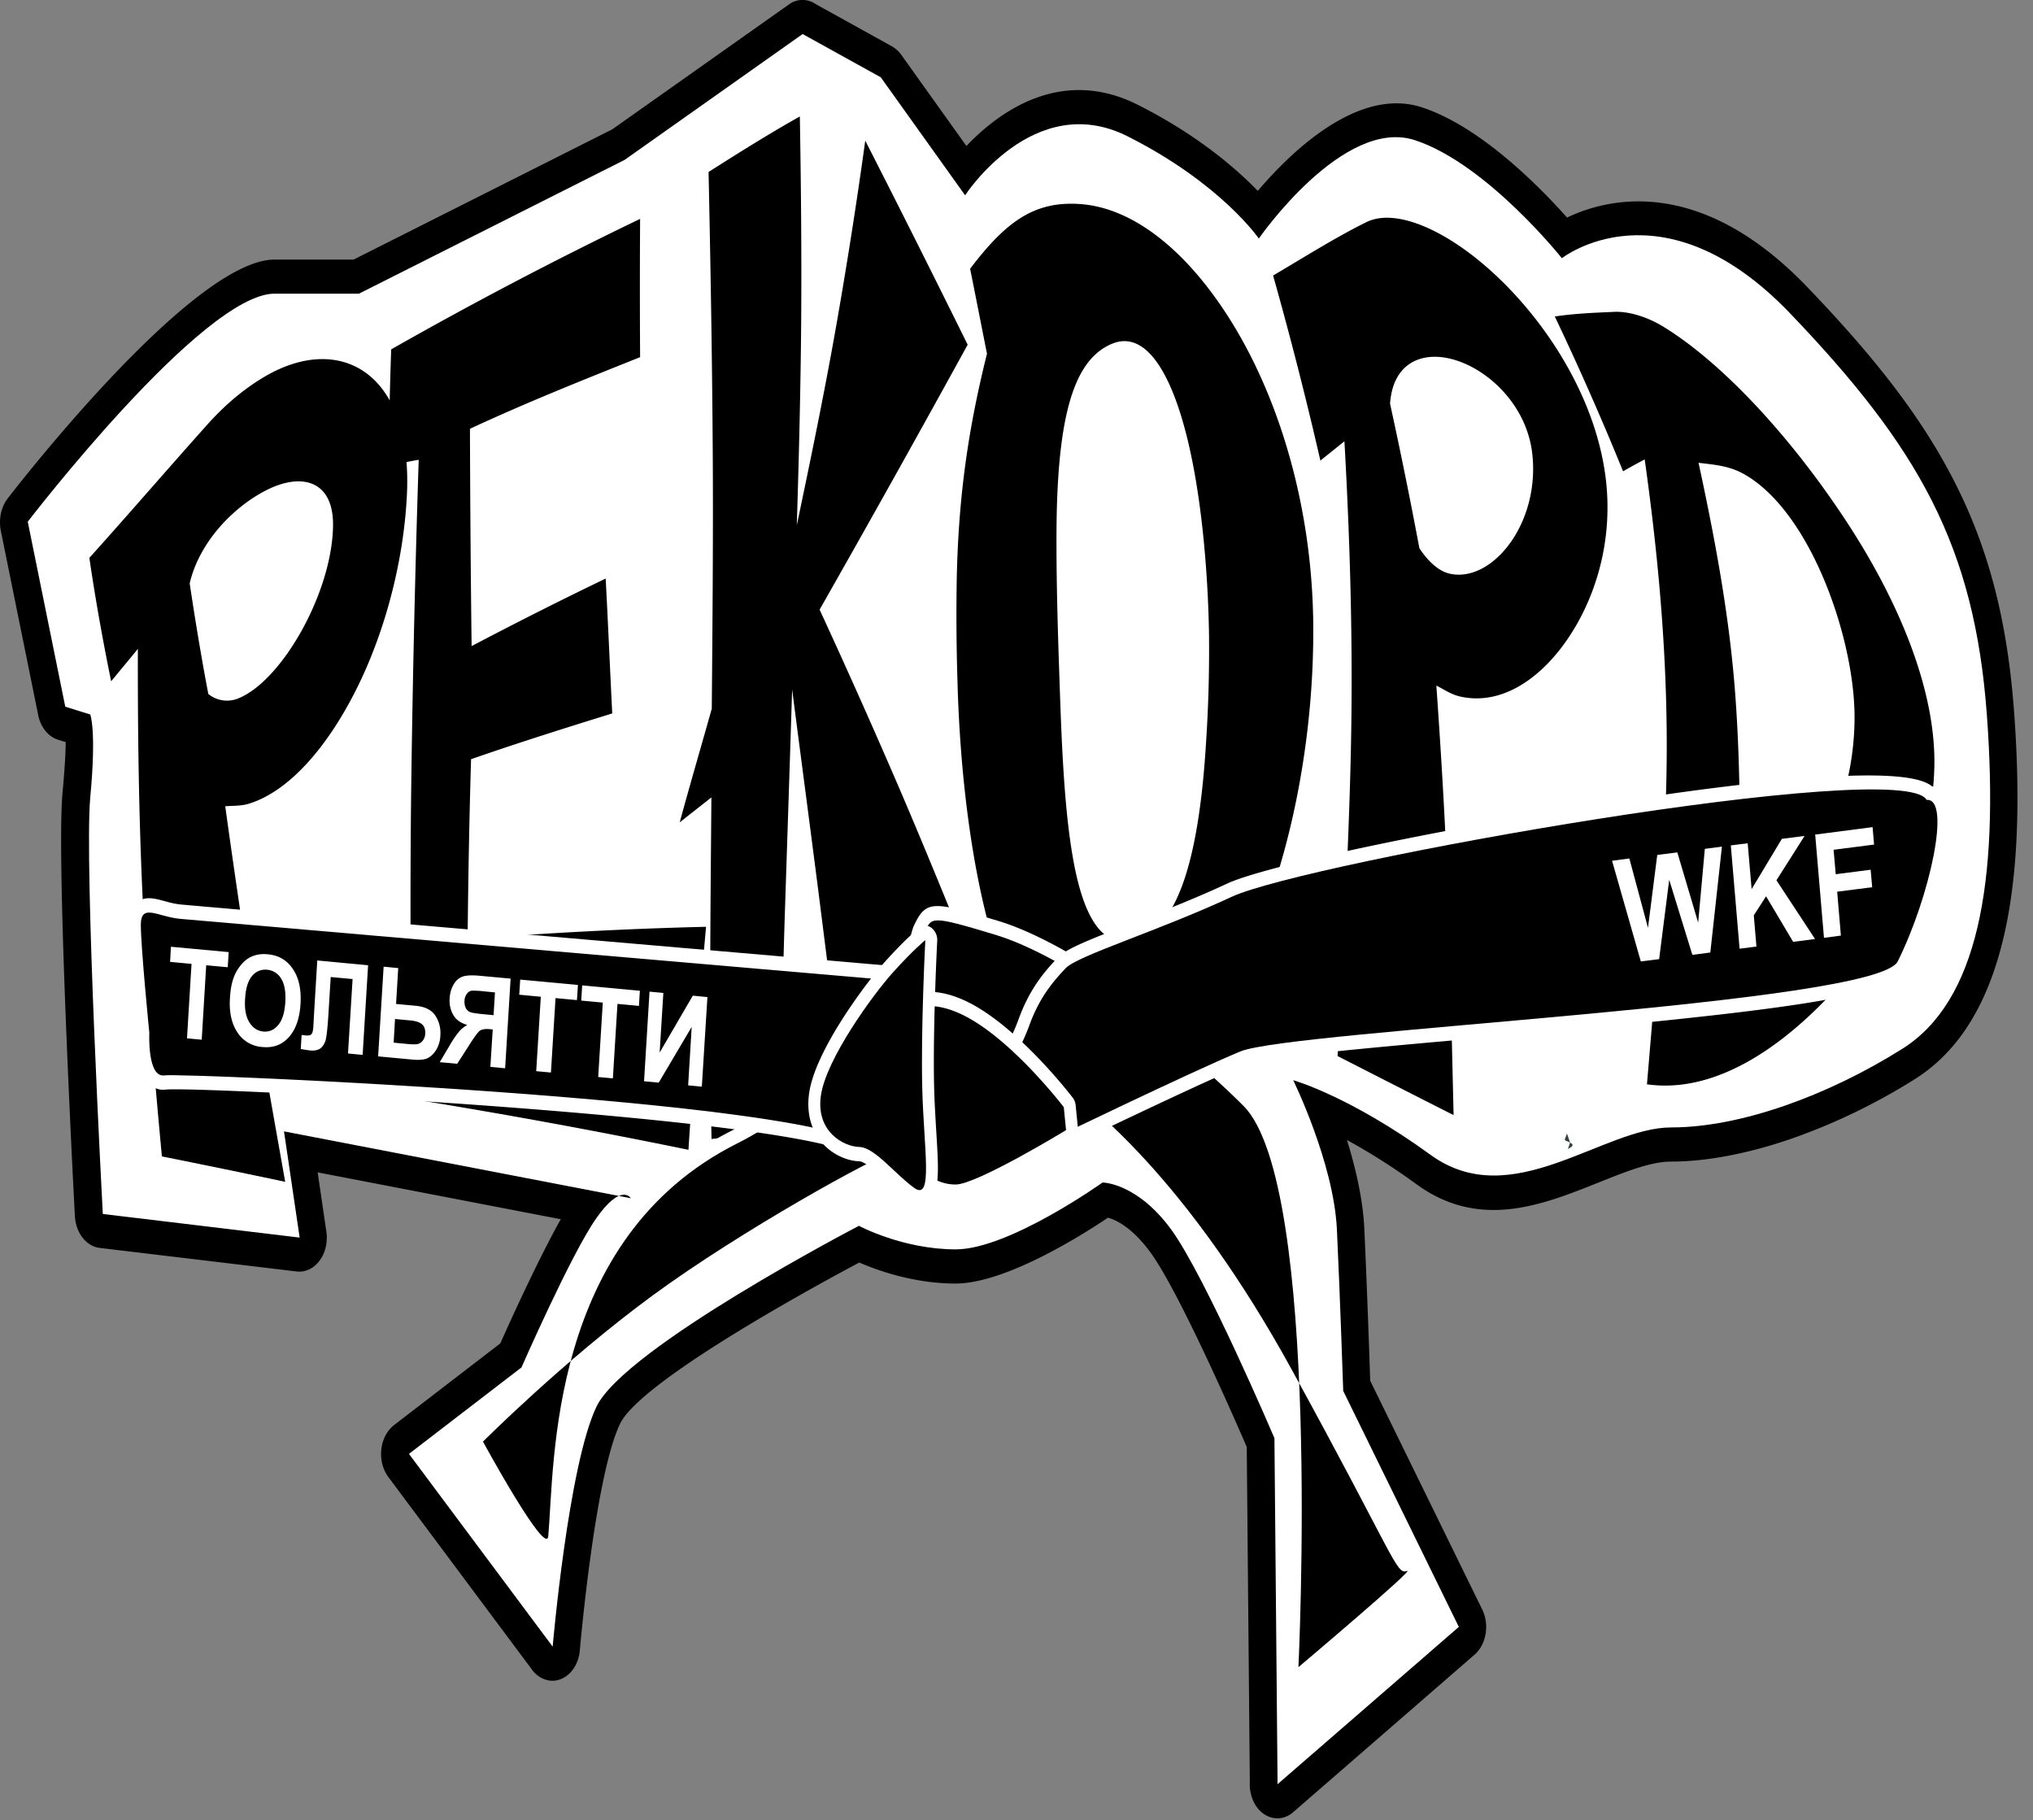 <svg width="86" height="77" viewBox="0 0 86 77" fill="none" xmlns="http://www.w3.org/2000/svg"><rect x="0" y="0" width="86" height="77" fill="#808080" stroke="none"/><path d="M11.614 13.865c-2.154 0-7.564 6.628-9.152 8.63l1.26 6.21.382.123c.328.105.62.383.771.794 0 .002.403 1.029.1 4.26-.209 2.23.289 12.58.47 16.158l5.806.698-.387-2.626a1.6 1.6 0 0 1-.002-.473c.096-.783.694-1.322 1.329-1.199l13.88 2.676c.969-.235 1.529.688 1.53.693.396.629.3 1.53-.208 2.015-.272.26-.612.346-.926.276l-.464-.09c.088.19.155.385.107.455-.97 1.374-3.02 6.05-3.028 6.06a1.4 1.4 0 0 1-.41.538l-3.562 2.741 3.448 4.623c.323-2.545.883-6.007 1.667-7.65 1.39-2.915 11.62-8.232 11.65-8.247v.003a.96.96 0 0 1 .909-.003c.004.003 1.627.881 3.644.881 1.805 0 5.14-2.293 5.583-2.603.182-.143.397-.225.63-.225.008 0 1.972 0 3.775 2.473 1.55 2.125 4.518 9.089 4.524 9.111l-.002.003c.086.195.134.418.136.655l.107 11.905 4.967-4.31-4.33-8.836h.002c-.1-.2-.159-.438-.167-.691 0-.013-.13-3.917-.263-6.793-.115-2.463-1.682-5.65-1.687-5.657h.002a1.74 1.74 0 0 1-.14-1.052c.138-.776.759-1.264 1.388-1.096.008.002 2.562.718 6.154 3.327 1.766 1.281 3.893.43 5.849-.353 1.295-.521 2.53-1.014 3.738-1.014 1.327 0 2.842-.303 4.386-.829 1.632-.553 3.312-1.364 4.869-2.343 1.277-.803 2.11-2.252 2.579-4.25.52-2.21.608-5.074.355-8.475-.245-3.34-.92-5.97-2.159-8.416-1.264-2.5-3.143-4.85-5.76-7.587-4.767-4.976-8.278-2.207-8.288-2.197-.452.34-1.051.265-1.442-.22-.006-.013-2.946-3.713-5.676-4.609-2.22-.73-5.127 3.28-5.403 3.672a1.3 1.3 0 0 1-.155.193c-.491.515-1.229.44-1.645-.168-.002-.005-1.402-2.057-5.098-3.92-3.162-1.592-5.525 2.058-5.53 2.068-.041.06-.083.115-.135.168-.48.525-1.216.47-1.643-.123l-3.4-4.758-2.53-1.402-7.006 4.948q-.075.057-.157.098l-11.171 5.622a1 1 0 0 1-.504.143h-3.567zM.364 21.036c.564-.728 7.84-10.055 11.25-10.055h3.343L25.902 5.47 33.37.19A.97.97 0 0 1 34.5.17l3.23 1.79c.167.095.312.233.424.398l2.727 3.817c1.344-1.412 3.983-3.387 7.25-1.742 2.511 1.264 4.154 2.69 5.077 3.642 1.381-1.624 4.236-4.42 6.942-3.534 2.501.82 5.017 3.399 6.14 4.663 1.654-.796 5.587-1.84 10.176 2.954 2.8 2.918 4.825 5.476 6.233 8.26 1.438 2.836 2.217 5.862 2.5 9.677.277 3.75.166 6.961-.438 9.534-.652 2.784-1.866 4.829-3.761 6.02a25.8 25.8 0 0 1-5.303 2.548c-1.756.596-3.486.939-5.007.939-.855 0-1.91.423-3.018.866-2.436.976-5.077 2.035-7.748.095a27 27 0 0 0-2.946-1.875c.361 1.162.673 2.483.733 3.717.107 2.27.218 5.39.251 6.466l4.737 9.674c.328.666.163 1.522-.357 1.945l-7.636 6.631c-.524.456-1.256.3-1.628-.35a1.7 1.7 0 0 1-.208-.909l-.13-14.188c-.568-1.316-2.882-6.593-4.068-8.222-.77-1.057-1.453-1.38-1.802-1.477-1.057.71-4.323 2.786-6.453 2.786-1.761 0-3.316-.563-4.068-.889-1.87.994-9.261 5.017-10.124 6.829-1.062 2.225-1.697 9.552-1.697 9.574-.067.791-.641 1.362-1.283 1.28a1.12 1.12 0 0 1-.738-.459l-6.078-8.15c-.437-.586-.406-1.497.067-2.032q.083-.094.173-.166l4.495-3.456c.41-.924 1.607-3.557 2.557-5.252l-10.283-1.982.368 2.51c.113.781-.305 1.527-.942 1.667a.9.9 0 0 1-.316.015l-8.327-.996c-.579-.068-1.015-.646-1.051-1.34h-.002c-.002-.042-.798-14.938-.525-17.891.103-1.104.134-1.768.136-2.166l-.32-.1c-.449-.137-.77-.58-.856-1.106l-1.574-7.76c-.094-.523.044-1.044.335-1.389" fill="#000"/><path fill-rule="evenodd" clip-rule="evenodd" d="M1.174 22.069s7.401-9.647 10.442-9.647h3.569L26.42 6.765l7.533-5.325 3.306 1.83 3.567 4.991s2.908-4.49 6.874-2.495c3.96 1.997 5.55 4.325 5.55 4.325s3.57-5.159 6.608-4.16c3.04.999 6.212 4.991 6.212 4.991s4.23-3.326 9.65 2.328c5.42 5.66 7.799 9.817 8.327 16.969.53 7.156-.397 12.145-3.569 14.142-3.174 1.998-6.873 3.33-9.782 3.33-2.906 0-6.74 3.659-10.176 1.163s-5.815-3.161-5.815-3.161 1.717 3.494 1.849 6.323c.134 2.826.267 6.82.267 6.82l4.89 9.983-7.667 6.653-.133-14.638s-2.91-6.82-4.361-8.816c-1.457-1.997-2.91-1.997-2.91-1.997s-3.963 2.828-6.212 2.828c-2.244 0-4.093-.996-4.093-.996s-9.913 5.156-11.104 7.652-1.852 10.148-1.852 10.148L17.3 61.5l4.76-3.657s2.115-4.829 3.173-6.323c1.057-1.5 1.452-.834 1.452-.834l-14.671-2.828.662 4.493-8.327-.999s-.794-14.805-.53-17.634c.267-2.826 0-3.494 0-3.494l-1.058-.33z" fill="#fff"/><path d="M69.67 45.867c2.752.39 5.546-1.382 7.93-3.972 2.278-2.476 4.134-5.753 4.226-9.427.085-3.204-1.465-6.969-3.695-10.375-2.388-3.648-5.301-6.764-7.771-8.276-.713-.435-1.484-.648-2.052-.626-.844.036-1.687.07-2.537.196a123 123 0 0 1 2.888 6.55q.445-.257.915-.503c.627 4.448 1.003 8.889.922 13.302-.084 4.398-.458 8.773-.826 13.131m2.182-26.29c.64.077 1.254.123 1.843.435 2.846 1.515 4.727 6.889 4.756 10.238.019 2.218-.62 4.323-1.484 5.807-.898 1.545-2.079 2.49-3.377 2.145.025-3.038.036-6.122-.215-9.208-.255-3.114-.838-6.256-1.523-9.417m-13.05-2.498c.12-1.752 1.383-2.258 2.727-1.857 1.473.435 3.078 1.96 3.293 4.005.316 2.948-1.722 5.441-3.496 5.04-.497-.112-.946-.565-1.283-1.076a211 211 0 0 0-1.24-6.112M61.49 47.17c-.07-2.994-.138-6.015-.232-9.029-.098-3.03-.282-6.085-.497-9.14.305.152.623.375.997.46 1.665.385 3.306-.641 4.505-2.358 1.164-1.667 1.987-4.1 1.668-6.819-.586-4.998-4.815-9.664-7.947-10.81-.798-.291-1.584-.376-2.192-.073-1.294.64-2.579 1.454-3.937 2.255a164 164 0 0 1 2 7.827l1.017-.816c.245 4.343.366 8.686.274 13.016-.094 4.336-.345 8.661-.564 12.989 1.644.839 3.283 1.677 4.908 2.498M47.031 14.546c1.394-.588 2.447 1.144 3.118 3.702.667 2.535.953 5.895.995 8.608a60 60 0 0 1-.13 4.623c-.259 4.145-1.007 7.93-3.118 8.333-1.437.273-2.158-1.354-2.551-3.767s-.464-5.57-.556-8.153c-.069-2.09-.107-3.907-.096-5.487.033-5.056.813-7.214 2.338-7.86m-6.528 14.257c.099 3.805.592 8.173 1.651 11.445 1.072 3.299 2.773 5.529 5.477 5.083 2.443-.4 4.361-2.933 5.749-6.465 1.379-3.504 2.21-8.02 2.173-12.436-.036-4.598-1.237-8.94-3.101-12.212-1.852-3.244-4.296-5.427-6.785-5.587-1.937-.128-3.13.766-4.629 2.738.24 1.194.475 2.398.713 3.595-.809 3.241-1.193 6.035-1.275 9.344a88 88 0 0 0 .027 4.495M30.11 29.975c-.45 1.607-.924 3.214-1.357 4.813.443-.353.893-.703 1.34-1.056-.017 2.406-.044 4.816-.048 7.221s.01 4.819.054 7.227c.974-.108 1.935-.2 2.903-.28.041-3.124.102-6.248.202-9.367.103-3.121.207-6.248.305-9.37.422 3.277.863 6.564 1.275 9.845.416 3.297.834 6.611 1.308 9.913a309 309 0 0 1 4.69-8.979c-.985-2.41-1.963-4.808-2.993-7.184a327 327 0 0 0-3.118-6.97 874 874 0 0 0 6.263-11.207 724 724 0 0 0-4.332-8.631 214 214 0 0 1-1.283 8.14c-.485 2.716-1.043 5.422-1.613 8.128.09-2.881.163-5.77.186-8.646.02-2.879-.007-5.76-.057-8.646-1.266.709-2.566 1.525-3.861 2.348.08 3.78.146 7.565.173 11.35.03 3.786-.006 7.571-.037 11.35M16.548 14.778c-.059 1.652-.088 3.295-.12 4.942.423-.103.85-.2 1.284-.27a729 729 0 0 0-.312 13.514c-.062 4.513-.033 9.02.032 13.529a277 277 0 0 1 11.691 2.145c.2-3.136.464-6.28.744-9.434-3.352.08-6.722.263-10.086.518.025-2.536.07-5.069.146-7.607 1.987-.693 3.985-1.32 5.972-1.937-.096-1.895-.176-3.808-.278-5.705a178 178 0 0 0-5.671 2.858 973 973 0 0 1-.07-9.193c2.41-1.12 4.8-2.07 7.198-3.03a455 455 0 0 1 0-5.849 174 174 0 0 0-10.53 5.52m-8.524 9.898c.408-1.752 1.848-3.227 3.227-3.933 1.492-.766 2.869-.44 2.837 1.515-.05 2.828-2.162 6.533-4.001 7.281a1.25 1.25 0 0 1-1.275-.185c-.299-1.57-.556-3.131-.788-4.678m4.04 25.314c-.481-2.716-.968-5.4-1.386-8.07a461 461 0 0 1-1.15-7.815c.314-.03.663 0 1.031-.118 1.69-.54 3.283-2.39 4.486-4.773 1.219-2.408 2.027-5.424 2.167-8.265.255-5.16-2.777-6.874-5.949-5.057-.838.481-1.68 1.162-2.48 2.053-1.678 1.875-3.335 3.8-5.003 5.652.249 1.704.56 3.45.922 5.221.368-.448.754-.908 1.13-1.371-.008 3.522.038 7.081.207 10.643.174 3.59.468 7.191.81 10.826q2.627.526 5.214 1.074" fill="#000"/><path d="m63.445 38.56.662.336q-.329-.17-.662-.336m2.84 9.387c-.117.36-.165.237.131.385l-.09.273c.14-.08.312-.16.09-.273-.041-.133-.087-.253-.131-.385" fill="#334149"/><path d="M54.923 71.126a.44.44 0 0 1-.244-.076c-.17-.112-.27-.332-.26-.563.128-2.608.229-7.279.04-11.782l-.246-.448c-4.43-8.065-8.57-11.374-10.643-12.63-2.16-1.312-4.954-1.355-4.981-1.355a.48.48 0 0 1-.366-.192.68.68 0 0 1-.134-.451c.065-1.131.249-3.837.592-4.516l.037-.075c.487-.996.895-.873 3.534-.075 2.794.851 7.18 3.873 10.667 7.347 1.653 1.647 2.318 6.856 2.554 12.045a309 309 0 0 1 2.96 5.544c.523 1.001.891 1.705 1.065 1.945.232-.017.413.143.493.333.209.496-.057.736-.844 1.447a97 97 0 0 1-1.6 1.401c-1.148.992-2.32 1.98-2.333 1.99a.45.45 0 0 1-.29.11m.63-10.408a149 149 0 0 1-.072 8.593 158 158 0 0 0 3.195-2.774c-.259-.395-.591-1.03-1.097-1.995-.476-.91-1.12-2.14-2.027-3.824M39.133 43.09c.976.077 3.093.365 4.892 1.457 2.046 1.239 6.016 4.383 10.3 11.754-.29-4.22-.897-7.91-2.052-9.063-3.386-3.372-7.609-6.293-10.27-7.104-.926-.28-2.074-.629-2.36-.599-.017.03-.038.075-.056.11l-.044.088c-.134.296-.307 1.862-.41 3.357" fill="#fff"/><path fill-rule="evenodd" clip-rule="evenodd" d="M54.926 70.523s.999-20.43-2.328-23.747c-3.333-3.32-7.667-6.37-10.47-7.227-2.806-.851-2.701-.75-3.015-.125-.315.626-.518 4.245-.518 4.245s2.909.025 5.206 1.42c2.294 1.389 6.49 4.926 10.836 12.835 4.349 7.913 4.428 8.711 4.877 8.528.45-.182-4.588 4.07-4.588 4.07" fill="#000"/><path d="M23.093 65.706c-.343 0-.957-.488-3.084-4.393-.14-.255-.099-.598.098-.793a75 75 0 0 1 3.621-3.337c.97-3.487 2.972-7.214 7.251-9.369 1.17-.588 1.72-1.056 2.121-1.397.667-.565 1.014-.806 2.293-.533 1.657.35 2.967 1.775 2.948 2.721-.008.413-.247.726-.591.778-.594.143-6.18 3.21-9.899 5.945a57 57 0 0 0-3.28 2.619c-.586 2.295-.713 4.48-.803 6.002-.025.42-.046.786-.073 1.094-.036.385-.253.58-.443.636-.048.012-.098.027-.159.027m-1.99-4.603c.575 1.031 1.21 2.098 1.66 2.766v-.008c.069-1.191.17-2.9.529-4.795a75 75 0 0 0-2.188 2.037m13.422-14.13c-.334 0-.493.135-.84.428-.413.353-1.04.886-2.313 1.524-3.304 1.662-5.134 4.303-6.17 7.02a52 52 0 0 1 2.122-1.65c3.231-2.376 8.265-5.262 9.866-5.96-.282-.408-.96-1.05-1.973-1.264-.307-.063-.522-.098-.692-.098" fill="#fff"/><path fill-rule="evenodd" clip-rule="evenodd" d="M20.43 60.983s3.394-3.406 7.158-6.17c3.759-2.763 9.543-5.947 10.099-6.03.556-.085-.464-1.9-2.382-2.303-1.919-.408-1.183.408-4.13 1.893-8 4.027-7.71 13.599-7.982 16.605-.083.919-2.762-3.995-2.762-3.995" fill="#000"/><path d="M44.392 48.843a.47.47 0 0 1-.351-.17l-2.121-2.461a.69.69 0 0 1-.034-.824c.009-.01.782-1.116 1.19-2.24.468-1.302 1.08-2.018 1.667-2.64.343-.361 1.23-.717 3.049-1.423 1.206-.468 2.706-1.05 4.123-1.71 1.563-.728 8.567-2.22 15.611-3.328 11.345-1.785 13.618-1.262 14.197-.789.224.058.414.223.541.47.648 1.262-.47 5.075-1.556 7.252-.588 1.174-5.26 1.787-18.128 2.931-4.716.418-9.171.814-9.953 1.142-2.127.886-7.988 3.722-8.047 3.75a.5.5 0 0 1-.188.04m-1.444-3.12 1.559 1.808c1.247-.6 5.895-2.834 7.788-3.625.863-.36 4.442-.693 10.21-1.204 6.526-.58 16.37-1.454 17.354-2.383 1.18-2.385 1.737-5.226 1.572-5.884a.5.5 0 0 1-.322-.216c-.502-.345-3.96-.493-13.875 1.09-6.796 1.083-13.503 2.515-14.956 3.19-1.444.674-2.96 1.262-4.177 1.733-1.16.45-2.474.961-2.693 1.179-.52.553-1.022 1.139-1.409 2.215-.299.831-.754 1.625-1.05 2.098m38.13-11.556q.002.003 0 0 0 .003 0 0" fill="#fff"/><path fill-rule="evenodd" clip-rule="evenodd" d="M81.5 33.837c-1.02-1.86-26.267 2.64-29.401 4.1-3.133 1.456-6.51 2.483-7.022 3.02-.507.541-1.099 1.207-1.54 2.431-.443 1.227-1.266 2.39-1.266 2.39l2.121 2.461s5.907-2.858 8.07-3.76c2.165-.903 26.904-1.987 27.815-3.81 1.356-2.722 2.28-6.923 1.222-6.832" fill="#000"/><path d="M37.204 49.364c-.247 0-.542-.103-.88-.403-1.898-1.687-27.838-3.014-29.31-2.871-.269.04-.532-.06-.735-.286-.48-.538-.487-1.677-.47-2.095-.046-.466-.36-3.695-.357-4.596q.003-.614.313-.908c.337-.32.752-.208 1.193-.088.213.058.456.123.702.145.937.088 30.363 2.624 30.66 2.649.25.022.449.26.467.558.099 1.584.312 6.82-1.074 7.734a.9.9 0 0 1-.51.16M7.23 44.88c1.573 0 8.062.285 14.044.723 14.128 1.034 15.275 2.053 15.654 2.388.15.133.263.178.299.155.466-.308.723-3.074.583-6.065a41352 41352 0 0 1-30.227-2.61 5 5 0 0 1-.844-.173c-.086-.023-.186-.05-.274-.07.021.86.26 3.431.353 4.392q.005.052.002.108c-.02.446.04.981.128 1.159q.088-.008.282-.008" fill="#fff"/><path fill-rule="evenodd" clip-rule="evenodd" d="M38.285 41.517S8.57 38.956 7.62 38.868c-.946-.087-1.66-.678-1.663.25-.002.927.36 4.574.36 4.574s-.095 1.912.645 1.797c.74-.11 27.458 1.024 29.664 2.986 2.21 1.963 1.657-6.959 1.657-6.959" fill="#000"/><path d="M40.411 50.711c-1.076 0-1.76-.783-1.788-.816a.68.68 0 0 1-.13-.61c0-.236-.071-.942-.132-1.568-.382-3.88-.455-5.594.47-5.732 1.106-.165 2.274.296 3.676 1.45 1.549 1.274 2.815 2.926 2.87 2.996.07.092.116.21.127.338l.096.97c.025.251-.084.496-.272.612-.646.393-3.918 2.352-4.885 2.365-.01-.008-.021-.005-.032-.005m-.91-1.53c.185.14.511.316.929.321.462-.005 2.399-1.014 4.125-2.045l-.036-.353c-.332-.416-1.383-1.687-2.584-2.676-1.392-1.144-2.249-1.301-2.796-1.266-.14.748.11 3.284.221 4.41.082.779.13 1.277.14 1.61" fill="#fff"/><path fill-rule="evenodd" clip-rule="evenodd" d="M38.976 49.46s.562.656 1.458.646c.899-.01 4.662-2.3 4.662-2.3L45 46.833s-1.262-1.657-2.781-2.906c-1.521-1.249-2.539-1.464-3.327-1.347-.783.118.268 6.731.084 6.879" fill="#000"/><path d="M38.898 50.946a.82.82 0 0 1-.476-.175c-.318-.225-.63-.518-.932-.801-.4-.376-.897-.841-1.152-.849-.53-.012-1.268-.323-1.721-.983-.36-.523-.494-1.184-.387-1.91.263-1.815 2.44-4.699 3.205-5.545.861-.958 1.403-1.401 1.423-1.419a.43.43 0 0 1 .533-.025.65.65 0 0 1 .255.563c-.002.038-.192 3.735-.13 6.215.017.646.057 1.287.09 1.85.103 1.665.161 2.581-.346 2.957a.6.6 0 0 1-.362.122m-.317-9.867a21 21 0 0 0-.458.493c-.886.981-2.712 3.584-2.896 4.863-.057.381 0 .686.171.937.265.385.721.535.963.54.592.015 1.156.546 1.752 1.107.183.172.373.35.555.503a25 25 0 0 0-.067-1.567c-.035-.576-.077-1.232-.091-1.902-.042-1.602.018-3.647.07-4.974" fill="#fff"/><path fill-rule="evenodd" clip-rule="evenodd" d="M39.143 39.767s-.193 3.735-.13 6.27c.063 2.536.474 4.791-.334 4.216-.809-.574-1.672-1.718-2.328-1.735-.658-.018-1.85-.646-1.624-2.185.224-1.54 2.205-4.268 3.051-5.204.844-.939 1.365-1.362 1.365-1.362" fill="#000"/><path d="m27.476 41.947.585.055-.157 2.523 1.403-2.408.618.06-.236 3.79-.579-.055.15-2.473-1.395 2.358-.62-.06zm-2.171 3.612.194-3.149-.913-.085.042-.643 2.44.228-.04.64-.908-.085-.194 3.15zm-2.622-.248.194-3.148-.913-.086.042-.64 2.442.227-.042.641-.906-.085-.195 3.149zm-1.745-3.331-.487-.048a3.5 3.5 0 0 0-.49-.025.28.28 0 0 0-.204.123.5.5 0 0 0-.107.303.6.6 0 0 0 .063.325.34.34 0 0 0 .199.163q.123.04.507.077l.46.045zm-.195 3.149.1-1.582-.129-.013q-.291-.026-.42.07-.128.099-.45.611l-.503.783-.74-.067.42-.706a4.4 4.4 0 0 1 .395-.583c.092-.113.21-.205.35-.286q-.425-.123-.594-.428a1.2 1.2 0 0 1-.15-.7q.019-.345.18-.604a.7.7 0 0 1 .396-.323c.157-.045.393-.055.698-.025l1.304.12-.232 3.793zm-4.091-1.024.606.058q.29.025.41.002a.4.4 0 0 0 .21-.138.5.5 0 0 0 .11-.298c.01-.172-.032-.307-.128-.395q-.148-.136-.514-.17l-.636-.06zm-.424-3.214.618.06-.092 1.517.832.077q.589.057.832.419c.156.245.232.523.21.838a1.25 1.25 0 0 1-.2.646q-.176.254-.387.333-.21.076-.593.04l-1.452-.135zm-2.807-.263 2.15.203-.231 3.792-.619-.06.194-3.149-.925-.085-.1 1.617q-.044.695-.097.966a.72.72 0 0 1-.209.41q-.156.141-.468.113a6 6 0 0 1-.393-.062l.036-.593.138.017q.199.02.267-.04.072-.057.09-.313l.036-.65zm-3.053 1.62q-.043.64.18.996c.148.238.343.365.591.39.25.023.456-.067.627-.273.176-.205.274-.525.303-.966q.039-.652-.173-.994a.76.76 0 0 0-.594-.38.72.72 0 0 0-.643.268c-.167.203-.268.52-.29.959m-.641-.038q.031-.578.198-.959.123-.278.32-.493.194-.212.418-.303.297-.126.673-.087.678.063 1.053.623.38.558.322 1.484c-.038.614-.205 1.077-.495 1.402q-.437.48-1.112.413a1.36 1.36 0 0 1-1.06-.616c-.25-.375-.357-.86-.317-1.464M7.91 43.922l.192-3.149-.907-.085.036-.64 2.443.227-.04.64-.911-.084-.19 3.149zm69.248-4.251-.372-4.368 2.428-.315.063.738-1.712.22.09 1.034 1.477-.19.065.74-1.481.189.157 1.857zm-3.57.46-.371-4.37.714-.09.166 1.94 1.28-2.128.96-.122-1.19 1.875 1.633 2.485-.926.12-1.145-1.927-.52.806.112 1.32zm-4.178.539-1.217-4.26.732-.096.788 2.934.392-3.084.849-.107.882 2.97.282-3.12.723-.093-.491 4.478-.759.1-.98-3.176-.426 3.356z" fill="#fff"/></svg>